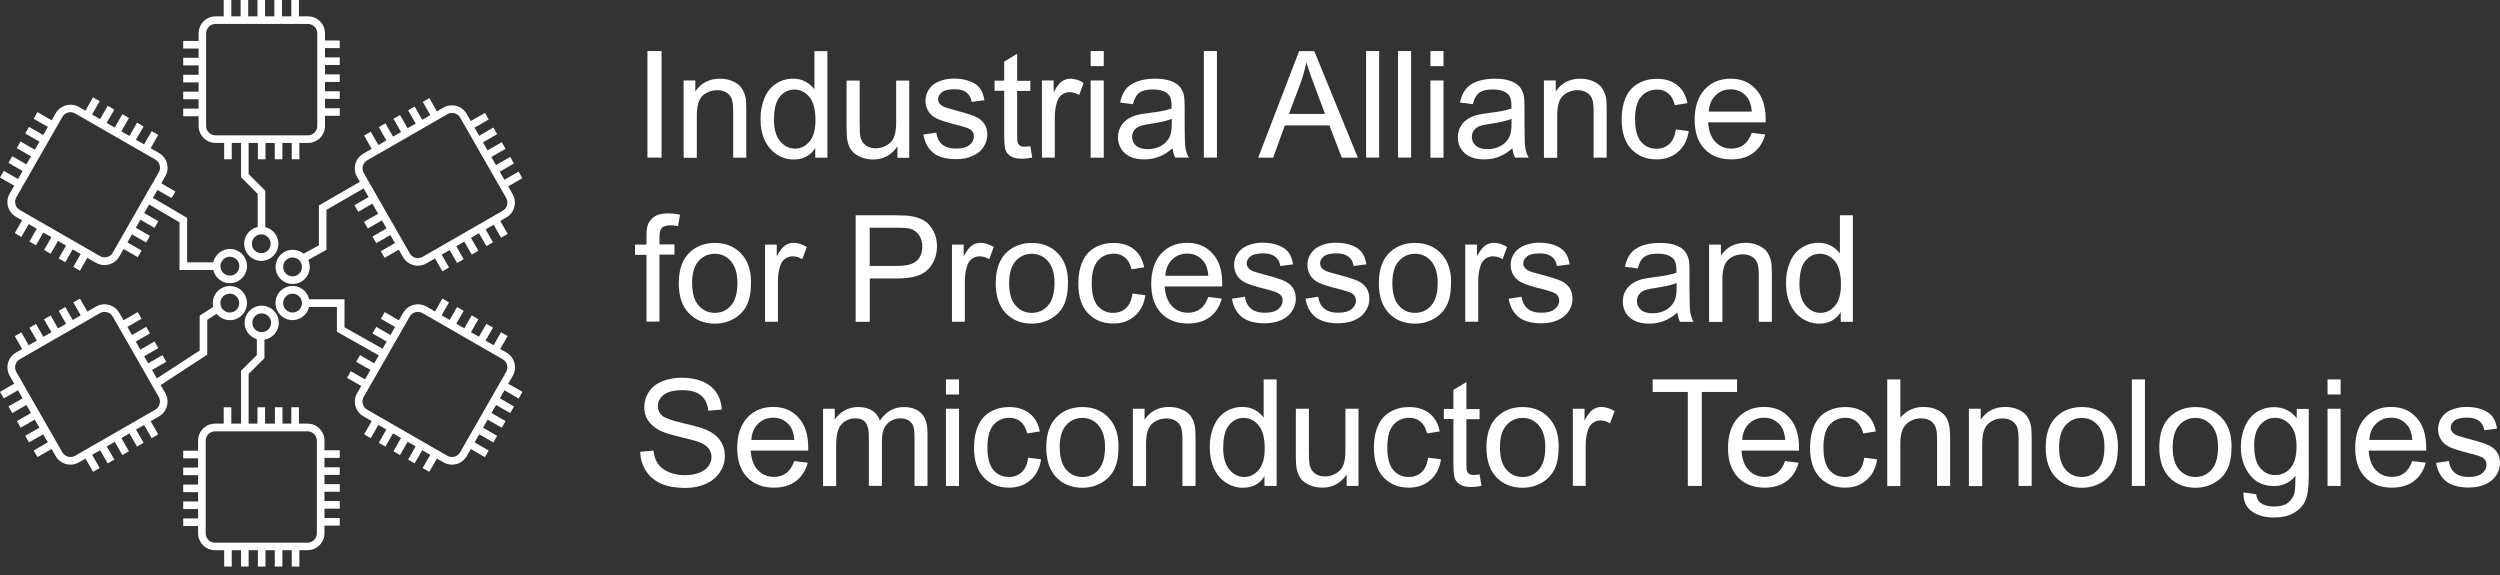 <svg width="265" height="61" viewBox="0 0 265 61" fill="none" xmlns="http://www.w3.org/2000/svg">
<rect x="0" y="0" width="265" height="61" fill="#333333" stroke="none"/>
<path d="M32.648 15.15H22.854C21.859 15.15 21.054 14.345 21.054 13.35V3.533C21.054 2.538 21.859 1.733 22.854 1.733H32.648C33.644 1.733 34.449 2.538 34.449 3.533V13.35C34.449 14.345 33.644 15.15 32.648 15.15ZM22.843 2.538C22.295 2.538 21.848 2.985 21.848 3.533V13.35C21.848 13.898 22.295 14.345 22.843 14.345H32.637C33.185 14.345 33.632 13.898 33.632 13.35V3.533C33.632 2.985 33.185 2.538 32.637 2.538H22.843Z" fill="white"/>
<path d="M24.52 0H23.715V2.136H24.52V0Z" fill="white"/>
<path d="M26.309 0H25.504V2.136H26.309V0Z" fill="white"/>
<path d="M28.098 0H27.293V2.136H28.098V0Z" fill="white"/>
<path d="M29.887 0H29.082V2.136H29.887V0Z" fill="white"/>
<path d="M31.687 0H30.882V2.136H31.687V0Z" fill="white"/>
<path d="M24.565 14.748H23.76V16.883H24.565V14.748Z" fill="white"/>
<path d="M28.12 24.587H27.315V20.551L25.549 18.784V14.748H26.354V18.449L28.12 20.215V24.587Z" fill="white"/>
<path d="M28.143 14.748H27.337V16.883H28.143V14.748Z" fill="white"/>
<path d="M29.931 14.748H29.127V16.883H29.931V14.748Z" fill="white"/>
<path d="M31.732 14.748H30.927V16.883H31.732V14.748Z" fill="white"/>
<path d="M36.014 4.293H33.878V5.098H36.014V4.293Z" fill="white"/>
<path d="M36.014 6.082H33.878V6.887H36.014V6.082Z" fill="white"/>
<path d="M36.014 7.883H33.878V8.688H36.014V7.883Z" fill="white"/>
<path d="M36.014 9.672H33.878V10.477H36.014V9.672Z" fill="white"/>
<path d="M36.014 11.472H33.878V12.277H36.014V11.472Z" fill="white"/>
<path d="M21.557 4.338H19.421V5.143H21.557V4.338Z" fill="white"/>
<path d="M21.557 6.127H19.421V6.932H21.557V6.127Z" fill="white"/>
<path d="M21.557 7.927H19.421V8.732H21.557V7.927Z" fill="white"/>
<path d="M21.557 9.716H19.421V10.521H21.557V9.716Z" fill="white"/>
<path d="M21.557 11.516H19.421V12.321H21.557V11.516Z" fill="white"/>
<path d="M27.695 27.651C26.7 27.651 25.884 26.834 25.884 25.839C25.884 24.844 26.689 24.028 27.695 24.028C28.701 24.028 29.506 24.844 29.506 25.839C29.506 26.834 28.701 27.651 27.695 27.651ZM27.695 24.844C27.147 24.844 26.7 25.291 26.7 25.839C26.7 26.387 27.147 26.834 27.695 26.834C28.243 26.834 28.69 26.387 28.69 25.839C28.69 25.291 28.243 24.844 27.695 24.844Z" fill="white"/>
<path d="M32.593 58.32H22.798C21.803 58.32 20.998 57.515 20.998 56.52V46.703C20.998 45.708 21.803 44.903 22.798 44.903H32.593C33.588 44.903 34.393 45.708 34.393 46.703V56.52C34.393 57.515 33.588 58.32 32.593 58.32ZM22.798 45.719C22.25 45.719 21.803 46.166 21.803 46.714V56.531C21.803 57.079 22.25 57.526 22.798 57.526H32.593C33.14 57.526 33.588 57.079 33.588 56.531V46.714C33.588 46.166 33.14 45.719 32.593 45.719H22.798Z" fill="white"/>
<path d="M31.732 57.917H30.927V60.053H31.732V57.917Z" fill="white"/>
<path d="M29.931 57.917H29.127V60.053H29.931V57.917Z" fill="white"/>
<path d="M28.143 57.917H27.337V60.053H28.143V57.917Z" fill="white"/>
<path d="M26.354 57.917H25.549V60.053H26.354V57.917Z" fill="white"/>
<path d="M24.565 57.917H23.76V60.053H24.565V57.917Z" fill="white"/>
<path d="M31.687 43.17H30.882V45.305H31.687V43.17Z" fill="white"/>
<path d="M28.098 43.17H27.293V45.305H28.098V43.17Z" fill="white"/>
<path d="M29.943 43.17H29.138V45.305H29.943V43.17Z" fill="white"/>
<path d="M24.52 43.17H23.715V45.305H24.52V43.17Z" fill="white"/>
<path d="M26.354 45.305H25.549V39.301L27.226 37.635V35.623H28.031V37.971L26.354 39.636V45.305Z" fill="white"/>
<path d="M21.557 54.954H19.421V55.759H21.557V54.954Z" fill="white"/>
<path d="M21.557 53.154H19.421V53.959H21.557V53.154Z" fill="white"/>
<path d="M21.557 51.365H19.421V52.17H21.557V51.365Z" fill="white"/>
<path d="M21.557 49.565H19.421V50.37H21.557V49.565Z" fill="white"/>
<path d="M21.557 47.776H19.421V48.581H21.557V47.776Z" fill="white"/>
<path d="M36.014 54.91H33.878V55.715H36.014V54.91Z" fill="white"/>
<path d="M36.014 53.11H33.878V53.915H36.014V53.11Z" fill="white"/>
<path d="M36.014 51.321H33.878V52.126H36.014V51.321Z" fill="white"/>
<path d="M36.014 49.532H33.878V50.337H36.014V49.532Z" fill="white"/>
<path d="M36.014 47.731H33.878V48.536H36.014V47.731Z" fill="white"/>
<path d="M27.74 36.025C26.745 36.025 25.929 35.209 25.929 34.214C25.929 33.219 26.734 32.402 27.74 32.402C28.746 32.402 29.551 33.219 29.551 34.214C29.551 35.209 28.746 36.025 27.74 36.025ZM27.74 33.219C27.192 33.219 26.745 33.666 26.745 34.214C26.745 34.762 27.192 35.209 27.74 35.209C28.288 35.209 28.735 34.762 28.735 34.214C28.735 33.666 28.288 33.219 27.74 33.219Z" fill="white"/>
<path d="M44.288 28.165C44.131 28.165 43.975 28.142 43.818 28.098C43.349 27.975 42.968 27.673 42.722 27.259L37.847 18.75C37.613 18.337 37.546 17.845 37.669 17.386C37.792 16.917 38.093 16.537 38.507 16.291L47.005 11.405C47.866 10.913 48.973 11.203 49.465 12.075L54.339 20.584C54.831 21.445 54.541 22.552 53.68 23.044L45.182 27.93C44.903 28.087 44.601 28.165 44.288 28.165ZM47.91 11.975C47.743 11.975 47.575 12.02 47.418 12.109L38.921 16.995C38.686 17.129 38.53 17.342 38.462 17.599C38.395 17.856 38.429 18.124 38.563 18.348L43.438 26.857C43.572 27.091 43.785 27.248 44.042 27.326C44.299 27.393 44.567 27.36 44.791 27.226L53.288 22.34C53.758 22.071 53.926 21.456 53.657 20.987L48.782 12.478C48.604 12.154 48.268 11.975 47.922 11.975H47.91Z" fill="white"/>
<path d="M51.41 11.964L49.554 13.037L49.956 13.73L51.801 12.668L51.41 11.964Z" fill="white"/>
<path d="M52.293 13.518L50.449 14.591L50.851 15.284L52.696 14.222L52.293 13.518Z" fill="white"/>
<path d="M53.188 15.072L51.332 16.134L51.734 16.838L53.59 15.776L53.188 15.072Z" fill="white"/>
<path d="M54.082 16.626L52.226 17.7L52.629 18.393L54.474 17.331L54.082 16.626Z" fill="white"/>
<path d="M54.966 18.191L53.121 19.254L53.523 19.958L55.368 18.885L54.966 18.191Z" fill="white"/>
<path d="M39.424 20.685L37.568 21.747L37.971 22.451L39.827 21.378L39.424 20.685Z" fill="white"/>
<path d="M40.441 22.451L38.585 23.514L38.988 24.218L40.844 23.156L40.441 22.451Z" fill="white"/>
<path d="M41.325 24.006L39.48 25.079L39.883 25.772L41.727 24.71L41.325 24.006Z" fill="white"/>
<path d="M42.219 25.56L40.363 26.633L40.766 27.326L42.622 26.264L42.219 25.56Z" fill="white"/>
<path d="M32.291 27.762L31.899 27.047L33.8 26.007V21.78L38.496 19.064L38.899 19.768L34.605 22.239V26.477L32.291 27.762Z" fill="white"/>
<path d="M52.741 22.932L52.047 23.335L53.11 25.191L53.814 24.788L52.741 22.932Z" fill="white"/>
<path d="M51.198 23.827L50.493 24.229L51.555 26.085L52.26 25.683L51.198 23.827Z" fill="white"/>
<path d="M49.644 24.721L48.939 25.124L50.001 26.98L50.706 26.577L49.644 24.721Z" fill="white"/>
<path d="M48.089 25.616L47.385 26.018L48.447 27.874L49.151 27.472L48.089 25.616Z" fill="white"/>
<path d="M46.535 26.499L45.831 26.901L46.893 28.758L47.597 28.355L46.535 26.499Z" fill="white"/>
<path d="M45.507 10.398L44.813 10.801L45.876 12.657L46.569 12.254L45.507 10.398Z" fill="white"/>
<path d="M43.952 11.293L43.259 11.695L44.321 13.551L45.015 13.149L43.952 11.293Z" fill="white"/>
<path d="M42.398 12.187L41.705 12.59L42.767 14.435L43.46 14.032L42.398 12.187Z" fill="white"/>
<path d="M40.855 13.071L40.151 13.473L41.213 15.329L41.917 14.927L40.855 13.071Z" fill="white"/>
<path d="M39.301 13.965L38.597 14.367L39.659 16.224L40.363 15.821L39.301 13.965Z" fill="white"/>
<path d="M31.016 30.099C30.39 30.099 29.786 29.775 29.451 29.194C28.959 28.333 29.249 27.226 30.122 26.723C30.535 26.477 31.027 26.421 31.497 26.544C31.966 26.667 32.346 26.968 32.593 27.393C33.084 28.254 32.794 29.361 31.922 29.864C31.642 30.032 31.329 30.099 31.027 30.099H31.016ZM31.005 27.293C30.837 27.293 30.669 27.337 30.513 27.427C30.032 27.695 29.875 28.31 30.144 28.791C30.423 29.272 31.027 29.439 31.508 29.16C31.989 28.892 32.145 28.277 31.877 27.796C31.698 27.472 31.351 27.293 31.005 27.293Z" fill="white"/>
<path d="M11.08 28.098C10.767 28.098 10.466 28.02 10.186 27.863L1.688 22.977C0.827 22.485 0.526 21.378 1.029 20.517L5.904 12.008C6.396 11.147 7.503 10.845 8.363 11.338L16.861 16.224C17.275 16.458 17.577 16.85 17.7 17.319C17.823 17.789 17.767 18.27 17.521 18.683L12.646 27.192C12.411 27.606 12.02 27.908 11.55 28.031C11.393 28.075 11.237 28.098 11.08 28.098ZM7.469 11.896C7.122 11.896 6.787 12.075 6.608 12.4L1.733 20.908C1.465 21.378 1.621 21.993 2.102 22.261L10.6 27.147C10.834 27.282 11.092 27.315 11.349 27.248C11.606 27.181 11.818 27.013 11.953 26.778L16.827 18.27C16.962 18.035 16.995 17.767 16.928 17.521C16.861 17.263 16.693 17.051 16.47 16.917L7.972 12.031C7.816 11.941 7.648 11.896 7.48 11.896H7.469Z" fill="white"/>
<path d="M3.969 11.885L3.567 12.59L5.423 13.652L5.825 12.959L3.969 11.885Z" fill="white"/>
<path d="M3.075 13.451L2.672 14.144L4.528 15.217L4.931 14.513L3.075 13.451Z" fill="white"/>
<path d="M2.18 15.005L1.778 15.698L3.634 16.771L4.036 16.067L2.18 15.005Z" fill="white"/>
<path d="M1.297 16.559L0.895 17.263L2.739 18.326L3.142 17.621L1.297 16.559Z" fill="white"/>
<path d="M0.403 18.113L0 18.818L1.856 19.88L2.259 19.175L0.403 18.113Z" fill="white"/>
<path d="M16.738 19.231L16.335 19.936L18.191 20.998L18.594 20.294L16.738 19.231Z" fill="white"/>
<path d="M14.938 22.384L14.535 23.089L16.38 24.151L16.783 23.447L14.938 22.384Z" fill="white"/>
<path d="M14.043 23.938L13.641 24.643L15.497 25.705L15.899 25.001L14.043 23.938Z" fill="white"/>
<path d="M13.149 25.493L12.746 26.197L14.602 27.259L15.005 26.555L13.149 25.493Z" fill="white"/>
<path d="M22.954 28.623H19.03V23.569L15.452 21.467L15.866 20.763L19.835 23.1V27.807H22.954V28.623Z" fill="white"/>
<path d="M2.628 22.854L1.565 24.71L2.259 25.112L3.332 23.256L2.628 22.854Z" fill="white"/>
<path d="M4.182 23.748L3.12 25.604L3.813 26.007L4.875 24.151L4.182 23.748Z" fill="white"/>
<path d="M5.736 24.643L4.674 26.499L5.367 26.901L6.429 25.045L5.736 24.643Z" fill="white"/>
<path d="M7.29 25.537L6.217 27.393L6.921 27.796L7.983 25.94L7.29 25.537Z" fill="white"/>
<path d="M8.833 26.432L7.771 28.288L8.475 28.69L9.537 26.834L8.833 26.432Z" fill="white"/>
<path d="M9.862 10.32L8.799 12.176L9.504 12.579L10.566 10.723L9.862 10.32Z" fill="white"/>
<path d="M11.416 11.214L10.354 13.07L11.047 13.473L12.12 11.617L11.416 11.214Z" fill="white"/>
<path d="M12.97 12.109L11.908 13.965L12.601 14.368L13.674 12.511L12.97 12.109Z" fill="white"/>
<path d="M14.524 13.004L13.462 14.86L14.155 15.262L15.217 13.406L14.524 13.004Z" fill="white"/>
<path d="M16.078 13.898L15.016 15.754L15.709 16.157L16.771 14.3L16.078 13.898Z" fill="white"/>
<path d="M24.363 30.021C24.05 30.021 23.748 29.943 23.469 29.775C23.055 29.54 22.753 29.149 22.63 28.679C22.507 28.21 22.563 27.729 22.809 27.304C23.044 26.89 23.435 26.588 23.905 26.454C24.375 26.331 24.855 26.387 25.28 26.633C25.694 26.868 25.996 27.259 26.119 27.729C26.242 28.198 26.186 28.679 25.94 29.104C25.705 29.518 25.314 29.82 24.844 29.954C24.688 29.998 24.531 30.021 24.375 30.021H24.363ZM24.363 27.215C24.274 27.215 24.184 27.226 24.106 27.248C23.849 27.315 23.637 27.483 23.503 27.718C23.368 27.952 23.335 28.221 23.402 28.478C23.469 28.735 23.637 28.948 23.871 29.082C24.106 29.216 24.375 29.249 24.632 29.182C24.889 29.115 25.101 28.948 25.235 28.713C25.37 28.478 25.403 28.21 25.336 27.952C25.269 27.695 25.101 27.483 24.866 27.349C24.71 27.259 24.542 27.215 24.375 27.215H24.363Z" fill="white"/>
<path d="M7.469 49.252C6.843 49.252 6.239 48.928 5.903 48.346L1.029 39.838C0.794 39.424 0.727 38.932 0.85 38.474C0.973 38.004 1.275 37.624 1.688 37.378L10.186 32.492C11.047 32 12.154 32.302 12.646 33.163L17.52 41.672C18.012 42.532 17.722 43.639 16.861 44.131L8.363 49.017C8.084 49.174 7.771 49.252 7.469 49.252ZM11.08 33.062C10.912 33.062 10.745 33.107 10.588 33.196L2.091 38.082C1.856 38.217 1.699 38.429 1.632 38.686C1.565 38.943 1.599 39.212 1.733 39.435L6.608 47.944C6.876 48.414 7.491 48.581 7.961 48.313L16.458 43.427C16.928 43.158 17.096 42.544 16.827 42.074L11.952 33.565C11.774 33.241 11.438 33.062 11.091 33.062" fill="white"/>
<path d="M5.423 46.681L3.567 47.754L3.969 48.447L5.825 47.385L5.423 46.681Z" fill="white"/>
<path d="M4.528 45.126L2.672 46.2L3.075 46.893L4.931 45.831L4.528 45.126Z" fill="white"/>
<path d="M3.634 43.572L1.789 44.635L2.191 45.339L4.036 44.277L3.634 43.572Z" fill="white"/>
<path d="M2.751 42.018L0.895 43.08L1.297 43.785L3.153 42.722L2.751 42.018Z" fill="white"/>
<path d="M1.856 40.464L0 41.537L0.403 42.23L2.247 41.168L1.856 40.464Z" fill="white"/>
<path d="M17.219 37.646L15.363 38.709L15.765 39.413L17.621 38.351L17.219 37.646Z" fill="white"/>
<path d="M16.38 36.193L14.535 37.266L14.938 37.959L16.783 36.897L16.38 36.193Z" fill="white"/>
<path d="M15.497 34.639L13.641 35.712L14.043 36.405L15.899 35.343L15.497 34.639Z" fill="white"/>
<path d="M14.602 33.084L12.746 34.147L13.149 34.851L15.005 33.789L14.602 33.084Z" fill="white"/>
<path d="M16.716 41.023L16.268 40.341L21.166 37.154V33.453L22.742 32.447L23.178 33.129L21.971 33.901V37.59L16.716 41.023Z" fill="white"/>
<path d="M2.259 35.231L1.565 35.634L2.628 37.479L3.321 37.076L2.259 35.231Z" fill="white"/>
<path d="M3.813 34.337L3.12 34.739L4.182 36.584L4.875 36.182L3.813 34.337Z" fill="white"/>
<path d="M5.367 33.442L4.662 33.845L5.736 35.701L6.429 35.298L5.367 33.442Z" fill="white"/>
<path d="M6.921 32.548L6.217 32.95L7.279 34.806L7.983 34.404L6.921 32.548Z" fill="white"/>
<path d="M8.475 31.653L7.771 32.056L8.833 33.912L9.537 33.509L8.475 31.653Z" fill="white"/>
<path d="M9.504 47.754L8.799 48.156L9.862 50.013L10.566 49.61L9.504 47.754Z" fill="white"/>
<path d="M11.058 46.871L10.354 47.273L11.416 49.118L12.12 48.715L11.058 46.871Z" fill="white"/>
<path d="M12.601 45.976L11.908 46.379L12.97 48.235L13.663 47.832L12.601 45.976Z" fill="white"/>
<path d="M14.155 45.082L13.462 45.484L14.524 47.34L15.217 46.938L14.155 45.082Z" fill="white"/>
<path d="M15.709 44.187L15.016 44.59L16.078 46.446L16.771 46.043L15.709 44.187Z" fill="white"/>
<path d="M24.363 33.934C23.737 33.934 23.134 33.61 22.798 33.029C22.306 32.168 22.597 31.061 23.469 30.558C23.883 30.323 24.375 30.256 24.844 30.379C25.314 30.502 25.694 30.803 25.94 31.228C26.432 32.089 26.141 33.196 25.269 33.699C24.989 33.867 24.676 33.934 24.375 33.934H24.363ZM23.86 31.262C23.379 31.53 23.223 32.145 23.491 32.626C23.771 33.107 24.375 33.275 24.855 32.995C25.336 32.727 25.493 32.112 25.224 31.631C24.956 31.15 24.341 30.982 23.86 31.262Z" fill="white"/>
<path d="M47.91 49.252C47.609 49.252 47.296 49.174 47.016 49.017L38.519 44.131C37.658 43.639 37.356 42.532 37.859 41.672L42.734 33.163C43.226 32.302 44.333 32 45.194 32.492L53.691 37.378C54.105 37.613 54.407 38.004 54.53 38.474C54.653 38.943 54.597 39.424 54.351 39.838L49.476 48.346C49.14 48.928 48.537 49.252 47.91 49.252ZM44.288 33.062C43.941 33.062 43.606 33.241 43.427 33.565L38.552 42.074C38.284 42.544 38.44 43.158 38.921 43.427L47.419 48.313C47.888 48.581 48.503 48.425 48.771 47.944L53.646 39.435C53.781 39.2 53.814 38.932 53.747 38.686C53.68 38.429 53.512 38.217 53.289 38.082L44.791 33.196C44.635 33.107 44.467 33.062 44.299 33.062" fill="white"/>
<path d="M49.956 46.692L49.554 47.396L51.399 48.458L51.801 47.754L49.956 46.692Z" fill="white"/>
<path d="M50.851 45.138L50.449 45.831L52.293 46.904L52.696 46.2L50.851 45.138Z" fill="white"/>
<path d="M51.734 43.572L51.332 44.277L53.188 45.339L53.59 44.635L51.734 43.572Z" fill="white"/>
<path d="M52.629 42.018L52.226 42.722L54.082 43.785L54.485 43.091L52.629 42.018Z" fill="white"/>
<path d="M53.523 40.475L53.121 41.168L54.977 42.242L55.379 41.537L53.523 40.475Z" fill="white"/>
<path d="M38.161 37.646L37.758 38.351L39.603 39.413L40.006 38.709L38.161 37.646Z" fill="white"/>
<path d="M37.188 39.346L36.785 40.05L38.63 41.112L39.033 40.408L37.188 39.346Z" fill="white"/>
<path d="M39.883 34.65L39.48 35.343L41.336 36.405L41.727 35.712L39.883 34.65Z" fill="white"/>
<path d="M40.777 33.084L40.374 33.789L42.219 34.851L42.622 34.147L40.777 33.084Z" fill="white"/>
<path d="M40.408 37.814L35.712 35.164V32.537H32.414V31.72H36.517V34.694L40.799 37.11L40.408 37.814Z" fill="white"/>
<path d="M53.11 35.22L52.047 37.076L52.741 37.479L53.814 35.623L53.11 35.22Z" fill="white"/>
<path d="M51.555 34.326L50.493 36.182L51.186 36.584L52.26 34.728L51.555 34.326Z" fill="white"/>
<path d="M50.001 33.431L48.939 35.287L49.644 35.69L50.706 33.845L50.001 33.431Z" fill="white"/>
<path d="M48.447 32.548L47.385 34.404L48.089 34.806L49.151 32.95L48.447 32.548Z" fill="white"/>
<path d="M46.893 31.653L45.831 33.509L46.535 33.912L47.597 32.056L46.893 31.653Z" fill="white"/>
<path d="M45.876 47.754L44.802 49.61L45.507 50.013L46.569 48.156L45.876 47.754Z" fill="white"/>
<path d="M44.321 46.859L43.259 48.715L43.952 49.118L45.015 47.262L44.321 46.859Z" fill="white"/>
<path d="M42.767 45.976L41.705 47.832L42.398 48.235L43.472 46.379L42.767 45.976Z" fill="white"/>
<path d="M41.213 45.082L40.151 46.938L40.855 47.34L41.917 45.484L41.213 45.082Z" fill="white"/>
<path d="M39.659 44.187L38.597 46.043L39.301 46.446L40.363 44.59L39.659 44.187Z" fill="white"/>
<path d="M31.005 33.934C30.692 33.934 30.39 33.856 30.11 33.688C29.25 33.196 28.948 32.089 29.439 31.217C29.931 30.356 31.038 30.054 31.899 30.546C32.76 31.038 33.062 32.145 32.57 33.017C32.335 33.431 31.944 33.733 31.474 33.867C31.318 33.912 31.161 33.934 31.005 33.934ZM31.016 31.128C30.669 31.128 30.334 31.307 30.144 31.631C29.876 32.112 30.032 32.715 30.513 32.995C30.994 33.263 31.598 33.107 31.877 32.626C32.145 32.145 31.989 31.541 31.508 31.262C31.352 31.172 31.184 31.128 31.016 31.128Z" fill="white"/>
<path d="M70.127 5.412H68.629V16.704H70.127V5.412Z" fill="white"/>
<path d="M72.464 16.715V8.531H73.705V9.694C74.309 8.799 75.17 8.341 76.31 8.341C76.802 8.341 77.26 8.43 77.663 8.609C78.077 8.788 78.39 9.023 78.591 9.303C78.792 9.593 78.938 9.929 79.027 10.331C79.083 10.588 79.105 11.036 79.105 11.684V16.715H77.719V11.74C77.719 11.17 77.663 10.756 77.562 10.477C77.451 10.197 77.26 9.973 76.992 9.806C76.713 9.638 76.4 9.56 76.031 9.56C75.438 9.56 74.935 9.75 74.499 10.119C74.074 10.499 73.862 11.203 73.862 12.254V16.727H72.475L72.464 16.715Z" fill="white"/>
<path d="M86.418 16.715V15.687C85.903 16.503 85.143 16.906 84.137 16.906C83.488 16.906 82.885 16.727 82.337 16.369C81.789 16.011 81.364 15.508 81.062 14.86C80.76 14.211 80.615 13.473 80.615 12.634C80.615 11.796 80.749 11.08 81.028 10.409C81.297 9.739 81.71 9.235 82.247 8.878C82.795 8.52 83.399 8.341 84.07 8.341C84.562 8.341 84.998 8.442 85.389 8.654C85.769 8.866 86.082 9.135 86.328 9.47V5.423H87.704V16.715H86.418ZM82.035 12.623C82.035 13.674 82.258 14.457 82.694 14.971C83.13 15.486 83.656 15.754 84.26 15.754C84.864 15.754 85.378 15.508 85.803 15.005C86.228 14.513 86.44 13.752 86.44 12.735C86.44 11.617 86.228 10.79 85.791 10.275C85.356 9.75 84.83 9.493 84.204 9.493C83.578 9.493 83.075 9.75 82.661 10.253C82.247 10.756 82.046 11.55 82.046 12.634" fill="white"/>
<path d="M95.128 16.715V15.519C94.49 16.447 93.629 16.906 92.534 16.906C92.053 16.906 91.606 16.816 91.181 16.626C90.767 16.436 90.454 16.212 90.253 15.933C90.052 15.653 89.906 15.307 89.828 14.904C89.772 14.636 89.738 14.2 89.738 13.607V8.542H91.125V13.082C91.125 13.809 91.147 14.289 91.214 14.546C91.304 14.915 91.483 15.195 91.773 15.407C92.053 15.62 92.4 15.72 92.824 15.72C93.249 15.72 93.629 15.609 93.998 15.396C94.367 15.184 94.624 14.893 94.77 14.524C94.926 14.155 94.993 13.618 94.993 12.925V8.542H96.38V16.727H95.139L95.128 16.715Z" fill="white"/>
<path d="M97.867 14.267L99.242 14.055C99.32 14.602 99.533 15.027 99.879 15.318C100.226 15.609 100.718 15.754 101.355 15.754C101.993 15.754 102.462 15.62 102.775 15.363C103.088 15.105 103.234 14.804 103.234 14.446C103.234 14.133 103.1 13.887 102.831 13.708C102.641 13.585 102.172 13.428 101.411 13.238C100.394 12.981 99.689 12.758 99.298 12.567C98.907 12.377 98.605 12.12 98.404 11.785C98.202 11.449 98.102 11.091 98.102 10.689C98.102 10.32 98.18 9.985 98.348 9.672C98.515 9.358 98.739 9.101 99.03 8.9C99.242 8.744 99.544 8.609 99.913 8.498C100.282 8.386 100.685 8.33 101.109 8.33C101.747 8.33 102.317 8.419 102.798 8.609C103.279 8.788 103.636 9.045 103.871 9.358C104.106 9.672 104.262 10.096 104.352 10.622L102.999 10.801C102.932 10.376 102.764 10.052 102.462 9.817C102.172 9.582 101.747 9.459 101.21 9.459C100.573 9.459 100.114 9.56 99.846 9.772C99.578 9.985 99.444 10.231 99.444 10.51C99.444 10.689 99.499 10.857 99.611 10.991C99.723 11.136 99.902 11.259 100.137 11.36C100.271 11.416 100.685 11.528 101.355 11.718C102.339 11.975 103.021 12.198 103.402 12.366C103.793 12.534 104.095 12.78 104.318 13.093C104.542 13.406 104.654 13.809 104.654 14.278C104.654 14.748 104.52 15.173 104.251 15.586C103.983 16 103.592 16.313 103.088 16.537C102.585 16.76 102.004 16.872 101.367 16.872C100.304 16.872 99.499 16.648 98.94 16.212C98.381 15.765 98.023 15.117 97.878 14.245" fill="white"/>
<path d="M109.216 15.474L109.417 16.704C109.026 16.783 108.679 16.827 108.366 16.827C107.863 16.827 107.471 16.749 107.192 16.593C106.912 16.436 106.722 16.224 106.61 15.966C106.499 15.709 106.443 15.161 106.443 14.334V9.627H105.425V8.553H106.443V6.53L107.818 5.702V8.565H109.216V9.638H107.818V14.423C107.818 14.815 107.84 15.072 107.896 15.184C107.941 15.296 108.019 15.385 108.131 15.452C108.243 15.519 108.399 15.553 108.601 15.553C108.757 15.553 108.958 15.53 109.204 15.497" fill="white"/>
<path d="M110.445 16.715V8.531H111.687V9.772C112 9.191 112.301 8.811 112.57 8.621C112.838 8.442 113.14 8.341 113.453 8.341C113.923 8.341 114.392 8.486 114.873 8.788L114.392 10.074C114.057 9.873 113.71 9.772 113.375 9.772C113.073 9.772 112.805 9.862 112.559 10.04C112.313 10.219 112.145 10.477 112.044 10.801C111.888 11.293 111.81 11.829 111.81 12.422V16.704H110.423L110.445 16.715Z" fill="white"/>
<path d="M115.611 5.412H116.998V7.01H115.611V5.412ZM115.611 8.531H116.998V16.715H115.611V8.531Z" fill="white"/>
<path d="M124.321 15.698C123.807 16.134 123.315 16.447 122.834 16.626C122.364 16.805 121.85 16.894 121.302 16.894C120.408 16.894 119.714 16.671 119.234 16.235C118.753 15.799 118.507 15.24 118.507 14.546C118.507 14.144 118.596 13.775 118.775 13.451C118.954 13.115 119.2 12.858 119.491 12.657C119.782 12.456 120.117 12.31 120.486 12.198C120.754 12.131 121.168 12.053 121.716 11.986C122.834 11.852 123.661 11.695 124.187 11.505C124.187 11.315 124.187 11.192 124.187 11.147C124.187 10.588 124.053 10.186 123.796 9.951C123.438 9.638 122.912 9.481 122.219 9.481C121.571 9.481 121.09 9.593 120.777 9.828C120.464 10.052 120.24 10.465 120.083 11.047L118.731 10.868C118.854 10.287 119.055 9.817 119.334 9.459C119.614 9.101 120.028 8.822 120.553 8.632C121.09 8.442 121.705 8.341 122.409 8.341C123.114 8.341 123.673 8.419 124.109 8.587C124.545 8.755 124.869 8.956 125.07 9.213C125.271 9.459 125.417 9.772 125.506 10.152C125.551 10.387 125.573 10.812 125.573 11.427V13.272C125.573 14.558 125.607 15.374 125.663 15.72C125.719 16.067 125.842 16.391 126.009 16.704H124.567C124.422 16.414 124.332 16.078 124.288 15.698M124.209 12.601C123.706 12.802 122.957 12.981 121.951 13.127C121.38 13.205 120.978 13.305 120.743 13.406C120.508 13.507 120.329 13.663 120.195 13.853C120.061 14.055 120.005 14.267 120.005 14.513C120.005 14.882 120.139 15.195 120.419 15.441C120.698 15.687 121.112 15.81 121.649 15.81C122.185 15.81 122.655 15.698 123.069 15.463C123.482 15.229 123.784 14.915 123.986 14.502C124.131 14.189 124.209 13.73 124.209 13.115V12.612V12.601Z" fill="white"/>
<path d="M128.995 5.412H127.608V16.704H128.995V5.412Z" fill="white"/>
<path d="M133.366 16.715L137.705 5.423H139.315L143.932 16.715H142.233L140.914 13.294H136.195L134.954 16.715H133.366ZM136.631 12.075H140.455L139.281 8.945C138.923 7.994 138.655 7.212 138.476 6.608C138.331 7.335 138.13 8.05 137.872 8.766L136.631 12.075Z" fill="white"/>
<path d="M146.191 5.412H144.805V16.704H146.191V5.412Z" fill="white"/>
<path d="M149.579 5.412H148.193V16.704H149.579V5.412Z" fill="white"/>
<path d="M151.625 5.412H153.011V7.01H151.625V5.412ZM151.625 8.531H153.011V16.715H151.625V8.531Z" fill="white"/>
<path d="M160.346 15.698C159.832 16.134 159.34 16.447 158.859 16.626C158.39 16.805 157.875 16.894 157.327 16.894C156.433 16.894 155.74 16.671 155.259 16.235C154.778 15.799 154.532 15.24 154.532 14.546C154.532 14.144 154.622 13.775 154.8 13.451C154.979 13.115 155.225 12.858 155.516 12.657C155.807 12.456 156.142 12.31 156.511 12.198C156.779 12.131 157.193 12.053 157.741 11.986C158.859 11.852 159.687 11.695 160.212 11.505C160.212 11.315 160.212 11.192 160.212 11.147C160.212 10.588 160.078 10.186 159.821 9.951C159.463 9.638 158.937 9.481 158.244 9.481C157.596 9.481 157.115 9.593 156.802 9.828C156.489 10.052 156.265 10.465 156.109 11.047L154.756 10.868C154.879 10.287 155.08 9.817 155.359 9.459C155.639 9.101 156.053 8.822 156.578 8.632C157.115 8.442 157.73 8.341 158.434 8.341C159.139 8.341 159.698 8.419 160.134 8.587C160.57 8.755 160.894 8.956 161.095 9.213C161.297 9.459 161.442 9.772 161.531 10.152C161.576 10.387 161.598 10.812 161.598 11.427V13.272C161.598 14.558 161.632 15.374 161.688 15.72C161.744 16.067 161.867 16.391 162.035 16.704H160.592C160.447 16.414 160.357 16.078 160.313 15.698M160.223 12.601C159.72 12.802 158.971 12.981 157.965 13.127C157.394 13.205 156.992 13.305 156.757 13.406C156.522 13.507 156.343 13.663 156.209 13.853C156.075 14.043 156.019 14.267 156.019 14.513C156.019 14.882 156.153 15.195 156.433 15.441C156.712 15.687 157.126 15.81 157.663 15.81C158.199 15.81 158.669 15.698 159.083 15.463C159.496 15.229 159.798 14.915 160 14.502C160.145 14.189 160.223 13.73 160.223 13.115V12.612V12.601Z" fill="white"/>
<path d="M163.656 16.715V8.531H164.908V9.694C165.512 8.799 166.373 8.341 167.513 8.341C168.005 8.341 168.464 8.43 168.866 8.609C169.28 8.788 169.593 9.023 169.794 9.303C169.995 9.593 170.141 9.929 170.23 10.331C170.286 10.588 170.308 11.036 170.308 11.684V16.715H168.922V11.74C168.922 11.17 168.866 10.756 168.765 10.477C168.654 10.197 168.464 9.973 168.195 9.806C167.916 9.638 167.603 9.56 167.234 9.56C166.641 9.56 166.138 9.75 165.702 10.119C165.277 10.499 165.065 11.203 165.065 12.254V16.727H163.678L163.656 16.715Z" fill="white"/>
<path d="M177.643 13.719L179.007 13.898C178.862 14.837 178.482 15.575 177.867 16.101C177.252 16.637 176.503 16.894 175.608 16.894C174.49 16.894 173.596 16.526 172.914 15.799C172.232 15.072 171.896 14.021 171.896 12.646C171.896 11.762 172.041 10.991 172.332 10.331C172.623 9.672 173.07 9.168 173.663 8.844C174.255 8.509 174.915 8.352 175.608 8.352C176.491 8.352 177.218 8.576 177.788 9.023C178.348 9.47 178.716 10.108 178.873 10.935L177.531 11.147C177.397 10.6 177.174 10.186 176.849 9.906C176.525 9.627 176.134 9.493 175.664 9.493C174.971 9.493 174.401 9.739 173.965 10.242C173.529 10.745 173.316 11.539 173.316 12.623C173.316 13.708 173.529 14.524 173.942 15.016C174.367 15.519 174.915 15.765 175.586 15.765C176.134 15.765 176.581 15.597 176.95 15.262C177.319 14.927 177.543 14.412 177.643 13.719Z" fill="white"/>
<path d="M185.682 14.077L187.113 14.256C186.89 15.094 186.465 15.743 185.861 16.201C185.257 16.66 184.475 16.894 183.524 16.894C182.328 16.894 181.378 16.526 180.684 15.787C179.98 15.05 179.633 14.021 179.633 12.69C179.633 11.36 179.991 10.242 180.695 9.481C181.4 8.721 182.317 8.341 183.446 8.341C184.575 8.341 185.436 8.71 186.118 9.459C186.811 10.208 187.158 11.248 187.158 12.601C187.158 12.679 187.158 12.802 187.158 12.97H181.064C181.12 13.864 181.366 14.558 181.825 15.038C182.283 15.519 182.853 15.754 183.535 15.754C184.039 15.754 184.475 15.62 184.832 15.351C185.19 15.083 185.481 14.658 185.682 14.077ZM181.132 11.829H185.693C185.637 11.136 185.459 10.622 185.168 10.275C184.732 9.739 184.15 9.47 183.457 9.47C182.82 9.47 182.283 9.683 181.847 10.108C181.411 10.533 181.176 11.103 181.132 11.818V11.829Z" fill="white"/>
<path d="M68.528 34.113V27.013H67.309V25.929H68.528V25.056C68.528 24.509 68.573 24.095 68.674 23.827C68.808 23.469 69.043 23.178 69.378 22.954C69.713 22.731 70.183 22.619 70.787 22.619C71.178 22.619 71.603 22.664 72.084 22.753L71.871 23.961C71.581 23.905 71.312 23.883 71.055 23.883C70.63 23.883 70.34 23.972 70.161 24.151C69.982 24.33 69.903 24.665 69.903 25.157V25.906H71.491V26.991H69.903V34.091H68.528V34.113Z" fill="white"/>
<path d="M71.95 30.021C71.95 28.5 72.374 27.382 73.213 26.655C73.917 26.052 74.778 25.75 75.784 25.75C76.903 25.75 77.831 26.119 78.535 26.857C79.251 27.595 79.608 28.612 79.608 29.909C79.608 30.96 79.452 31.788 79.139 32.391C78.826 32.995 78.367 33.465 77.764 33.8C77.16 34.136 76.5 34.303 75.784 34.303C74.644 34.303 73.716 33.934 73.012 33.196C72.307 32.458 71.95 31.407 71.95 30.021ZM73.37 30.021C73.37 31.072 73.593 31.855 74.052 32.38C74.51 32.906 75.08 33.163 75.773 33.163C76.467 33.163 77.037 32.906 77.484 32.38C77.942 31.855 78.166 31.061 78.166 29.987C78.166 28.981 77.931 28.21 77.473 27.684C77.014 27.159 76.444 26.901 75.762 26.901C75.08 26.901 74.499 27.159 74.04 27.684C73.582 28.198 73.358 28.981 73.358 30.032" fill="white"/>
<path d="M81.096 34.113V25.929H82.337V27.17C82.65 26.588 82.951 26.208 83.22 26.018C83.488 25.839 83.79 25.739 84.103 25.739C84.573 25.739 85.042 25.884 85.523 26.186L85.042 27.472C84.707 27.27 84.36 27.17 84.025 27.17C83.723 27.17 83.455 27.259 83.209 27.438C82.963 27.617 82.795 27.874 82.694 28.198C82.538 28.69 82.46 29.227 82.46 29.82V34.102H81.073L81.096 34.113Z" fill="white"/>
<path d="M90.7 34.113V22.82H94.96C95.709 22.82 96.279 22.854 96.671 22.932C97.23 23.022 97.688 23.201 98.068 23.458C98.437 23.715 98.739 24.084 98.974 24.542C99.198 25.012 99.32 25.526 99.32 26.085C99.32 27.047 99.019 27.863 98.404 28.523C97.789 29.194 96.693 29.518 95.094 29.518H92.198V34.113H90.7ZM92.187 28.187H95.105C96.067 28.187 96.76 28.008 97.162 27.651C97.565 27.293 97.766 26.79 97.766 26.13C97.766 25.66 97.643 25.258 97.409 24.911C97.174 24.576 96.861 24.352 96.469 24.24C96.223 24.173 95.754 24.14 95.072 24.14H92.187V28.176V28.187Z" fill="white"/>
<path d="M100.908 34.113V25.929H102.149V27.17C102.462 26.588 102.764 26.208 103.033 26.018C103.301 25.839 103.603 25.739 103.916 25.739C104.386 25.739 104.855 25.884 105.336 26.186L104.855 27.472C104.52 27.27 104.173 27.17 103.838 27.17C103.536 27.17 103.267 27.259 103.021 27.438C102.775 27.617 102.608 27.874 102.507 28.198C102.351 28.69 102.272 29.227 102.272 29.82V34.102H100.886L100.908 34.113Z" fill="white"/>
<path d="M105.548 30.021C105.548 28.5 105.973 27.382 106.812 26.655C107.516 26.052 108.366 25.75 109.383 25.75C110.502 25.75 111.43 26.119 112.134 26.857C112.85 27.595 113.207 28.612 113.207 29.909C113.207 30.96 113.051 31.788 112.738 32.391C112.425 32.995 111.966 33.465 111.362 33.8C110.759 34.136 110.099 34.303 109.383 34.303C108.243 34.303 107.315 33.934 106.611 33.196C105.906 32.458 105.548 31.407 105.548 30.021ZM106.968 30.021C106.968 31.072 107.192 31.855 107.65 32.38C108.109 32.906 108.679 33.163 109.372 33.163C110.065 33.163 110.636 32.906 111.094 32.38C111.553 31.855 111.776 31.061 111.776 29.987C111.776 28.981 111.541 28.21 111.083 27.684C110.624 27.159 110.054 26.901 109.372 26.901C108.69 26.901 108.109 27.159 107.65 27.684C107.192 28.198 106.968 28.981 106.968 30.032" fill="white"/>
<path d="M120.05 31.117L121.414 31.296C121.269 32.235 120.889 32.973 120.274 33.498C119.659 34.035 118.91 34.292 118.015 34.292C116.897 34.292 116.002 33.923 115.32 33.196C114.638 32.469 114.303 31.419 114.303 30.043C114.303 29.16 114.448 28.389 114.739 27.729C115.03 27.069 115.477 26.566 116.07 26.242C116.662 25.906 117.322 25.75 118.015 25.75C118.898 25.75 119.625 25.973 120.195 26.421C120.754 26.868 121.123 27.505 121.28 28.333L119.938 28.545C119.815 27.997 119.58 27.583 119.256 27.304C118.932 27.024 118.541 26.89 118.071 26.89C117.378 26.89 116.808 27.136 116.371 27.639C115.935 28.142 115.723 28.936 115.723 30.021C115.723 31.105 115.935 31.922 116.349 32.414C116.774 32.917 117.322 33.163 117.993 33.163C118.541 33.163 118.988 32.995 119.357 32.66C119.726 32.324 119.949 31.81 120.05 31.117Z" fill="white"/>
<path d="M128.078 31.474L129.509 31.653C129.286 32.492 128.861 33.14 128.257 33.599C127.653 34.057 126.87 34.292 125.92 34.292C124.724 34.292 123.773 33.923 123.08 33.185C122.376 32.447 122.029 31.419 122.029 30.088C122.029 28.757 122.387 27.639 123.091 26.879C123.796 26.119 124.712 25.739 125.842 25.739C126.971 25.739 127.832 26.108 128.514 26.857C129.207 27.606 129.554 28.646 129.554 29.998C129.554 30.077 129.554 30.2 129.554 30.367H123.46C123.516 31.262 123.762 31.955 124.221 32.436C124.679 32.917 125.249 33.152 125.931 33.152C126.434 33.152 126.87 33.017 127.228 32.749C127.586 32.481 127.877 32.056 128.078 31.474ZM123.527 29.238H128.089C128.033 28.545 127.854 28.031 127.564 27.684C127.128 27.147 126.546 26.879 125.853 26.879C125.216 26.879 124.679 27.091 124.243 27.516C123.807 27.941 123.572 28.512 123.527 29.227V29.238Z" fill="white"/>
<path d="M130.582 31.664L131.958 31.452C132.036 32 132.248 32.425 132.606 32.715C132.953 33.006 133.445 33.151 134.082 33.151C134.719 33.151 135.189 33.017 135.502 32.76C135.815 32.503 135.96 32.201 135.96 31.843C135.96 31.53 135.826 31.284 135.547 31.105C135.357 30.982 134.887 30.826 134.127 30.636C133.109 30.379 132.405 30.155 132.014 29.965C131.622 29.775 131.32 29.518 131.119 29.182C130.918 28.847 130.817 28.489 130.817 28.087C130.817 27.718 130.895 27.382 131.063 27.069C131.231 26.756 131.455 26.499 131.745 26.298C131.958 26.141 132.26 26.007 132.629 25.895C132.997 25.783 133.4 25.727 133.825 25.727C134.462 25.727 135.032 25.817 135.513 26.007C135.994 26.197 136.352 26.443 136.587 26.756C136.821 27.069 136.978 27.494 137.067 28.02L135.714 28.198C135.659 27.773 135.48 27.449 135.178 27.214C134.887 26.98 134.462 26.857 133.926 26.857C133.288 26.857 132.83 26.957 132.561 27.17C132.293 27.382 132.148 27.628 132.148 27.908C132.148 28.087 132.204 28.254 132.315 28.388C132.427 28.534 132.606 28.657 132.841 28.757C132.975 28.813 133.389 28.925 134.06 29.115C135.044 29.372 135.726 29.596 136.106 29.764C136.497 29.931 136.799 30.177 137.023 30.49C137.246 30.803 137.358 31.206 137.358 31.676C137.358 32.145 137.224 32.57 136.956 32.984C136.687 33.398 136.296 33.711 135.793 33.934C135.29 34.158 134.708 34.27 134.071 34.27C133.009 34.27 132.204 34.046 131.645 33.61C131.086 33.163 130.728 32.514 130.582 31.642" fill="white"/>
<path d="M138.353 31.664L139.729 31.452C139.807 32 140.019 32.425 140.377 32.715C140.724 33.006 141.216 33.151 141.853 33.151C142.49 33.151 142.96 33.017 143.273 32.76C143.586 32.503 143.731 32.201 143.731 31.843C143.731 31.53 143.597 31.284 143.318 31.105C143.128 30.982 142.658 30.826 141.898 30.636C140.88 30.379 140.176 30.155 139.784 29.965C139.393 29.775 139.091 29.518 138.89 29.182C138.689 28.847 138.588 28.489 138.588 28.087C138.588 27.718 138.666 27.382 138.834 27.069C139.002 26.756 139.225 26.499 139.516 26.298C139.729 26.141 140.03 26.007 140.399 25.895C140.768 25.783 141.171 25.727 141.596 25.727C142.233 25.727 142.803 25.817 143.284 26.007C143.765 26.186 144.123 26.443 144.357 26.756C144.592 27.069 144.749 27.494 144.838 28.02L143.485 28.198C143.429 27.773 143.251 27.449 142.949 27.214C142.658 26.98 142.233 26.857 141.696 26.857C141.059 26.857 140.601 26.957 140.332 27.17C140.064 27.382 139.93 27.628 139.93 27.908C139.93 28.087 139.986 28.254 140.097 28.388C140.209 28.534 140.388 28.657 140.623 28.757C140.757 28.813 141.171 28.925 141.853 29.115C142.837 29.372 143.519 29.596 143.899 29.764C144.29 29.931 144.592 30.177 144.816 30.49C145.039 30.803 145.151 31.206 145.151 31.676C145.151 32.145 145.017 32.57 144.749 32.984C144.48 33.398 144.089 33.711 143.586 33.934C143.083 34.158 142.501 34.27 141.864 34.27C140.802 34.27 139.997 34.046 139.438 33.61C138.879 33.163 138.521 32.514 138.376 31.642" fill="white"/>
<path d="M146.157 30.021C146.157 28.5 146.582 27.382 147.421 26.655C148.125 26.052 148.975 25.75 149.993 25.75C151.111 25.75 152.039 26.119 152.743 26.857C153.459 27.595 153.816 28.612 153.816 29.909C153.816 30.96 153.66 31.788 153.347 32.391C153.034 32.995 152.575 33.465 151.972 33.8C151.368 34.136 150.708 34.303 149.993 34.303C148.852 34.303 147.924 33.934 147.22 33.196C146.515 32.458 146.157 31.407 146.157 30.021ZM147.589 30.021C147.589 31.072 147.812 31.855 148.271 32.38C148.729 32.906 149.299 33.163 149.993 33.163C150.686 33.163 151.256 32.906 151.714 32.38C152.173 31.855 152.396 31.061 152.396 29.987C152.396 28.981 152.162 28.21 151.703 27.684C151.245 27.159 150.675 26.901 149.993 26.901C149.31 26.901 148.729 27.159 148.271 27.684C147.812 28.198 147.589 28.981 147.589 30.032" fill="white"/>
<path d="M155.315 34.113V25.929H156.556V27.17C156.869 26.588 157.171 26.208 157.439 26.018C157.708 25.839 158.009 25.739 158.334 25.739C158.803 25.739 159.273 25.884 159.754 26.186L159.273 27.472C158.937 27.27 158.591 27.17 158.255 27.17C157.953 27.17 157.685 27.259 157.439 27.438C157.193 27.617 157.025 27.874 156.925 28.198C156.768 28.69 156.69 29.227 156.69 29.82V34.102H155.304L155.315 34.113Z" fill="white"/>
<path d="M159.91 31.664L161.285 31.452C161.364 32 161.576 32.425 161.923 32.715C162.269 33.006 162.761 33.151 163.399 33.151C164.036 33.151 164.506 33.017 164.819 32.76C165.132 32.503 165.277 32.201 165.277 31.843C165.277 31.53 165.143 31.284 164.863 31.105C164.673 30.982 164.204 30.826 163.443 30.636C162.426 30.379 161.721 30.155 161.33 29.965C160.939 29.775 160.637 29.518 160.436 29.182C160.234 28.847 160.134 28.489 160.134 28.087C160.134 27.718 160.212 27.382 160.38 27.069C160.547 26.756 160.771 26.499 161.062 26.298C161.274 26.141 161.576 26.007 161.945 25.895C162.314 25.783 162.717 25.727 163.141 25.727C163.779 25.727 164.349 25.817 164.83 26.007C165.311 26.186 165.668 26.443 165.903 26.756C166.138 27.069 166.294 27.494 166.384 28.02L165.031 28.198C164.975 27.773 164.796 27.449 164.494 27.214C164.204 26.98 163.779 26.857 163.242 26.857C162.605 26.857 162.146 26.957 161.878 27.17C161.61 27.382 161.464 27.628 161.464 27.908C161.464 28.087 161.52 28.254 161.632 28.388C161.744 28.534 161.923 28.657 162.158 28.757C162.292 28.813 162.705 28.925 163.387 29.115C164.371 29.372 165.053 29.596 165.434 29.764C165.825 29.931 166.127 30.177 166.35 30.49C166.574 30.803 166.686 31.206 166.686 31.676C166.686 32.145 166.552 32.57 166.283 32.984C166.015 33.398 165.624 33.711 165.12 33.934C164.617 34.158 164.036 34.27 163.399 34.27C162.336 34.27 161.531 34.046 160.972 33.61C160.413 33.163 160.067 32.514 159.91 31.642" fill="white"/>
<path d="M177.833 33.107C177.319 33.543 176.827 33.856 176.346 34.035C175.877 34.214 175.362 34.303 174.814 34.303C173.92 34.303 173.227 34.08 172.746 33.644C172.265 33.208 172.019 32.648 172.019 31.955C172.019 31.553 172.109 31.184 172.287 30.86C172.466 30.524 172.712 30.267 173.003 30.066C173.294 29.864 173.629 29.719 173.998 29.607C174.267 29.54 174.68 29.462 175.228 29.395C176.346 29.261 177.174 29.104 177.699 28.914C177.699 28.724 177.699 28.601 177.699 28.556C177.699 27.997 177.565 27.595 177.308 27.36C176.95 27.047 176.424 26.89 175.731 26.89C175.083 26.89 174.602 27.002 174.289 27.237C173.976 27.46 173.752 27.874 173.596 28.456L172.243 28.277C172.366 27.695 172.567 27.226 172.847 26.868C173.126 26.51 173.54 26.242 174.065 26.041C174.602 25.85 175.217 25.75 175.921 25.75C176.626 25.75 177.185 25.828 177.621 25.996C178.057 26.163 178.381 26.365 178.582 26.622C178.784 26.868 178.929 27.181 179.018 27.561C179.063 27.796 179.086 28.221 179.086 28.836V30.681C179.086 31.966 179.119 32.783 179.175 33.129C179.231 33.476 179.354 33.8 179.522 34.113H178.079C177.934 33.822 177.844 33.487 177.8 33.107M177.721 29.998C177.218 30.2 176.469 30.379 175.463 30.524C174.893 30.602 174.49 30.703 174.255 30.804C174.021 30.904 173.842 31.061 173.707 31.251C173.573 31.452 173.517 31.665 173.517 31.91C173.517 32.279 173.652 32.593 173.931 32.839C174.211 33.084 174.624 33.208 175.161 33.208C175.698 33.208 176.167 33.096 176.581 32.861C176.995 32.626 177.297 32.313 177.498 31.899C177.643 31.586 177.721 31.128 177.721 30.513V29.998Z" fill="white"/>
<path d="M181.165 34.113V25.929H182.417V27.091C183.021 26.197 183.882 25.739 185.023 25.739C185.515 25.739 185.973 25.828 186.375 26.007C186.789 26.186 187.102 26.421 187.304 26.7C187.505 26.991 187.65 27.326 187.74 27.729C187.795 27.986 187.818 28.433 187.818 29.082V34.113H186.431V29.138C186.431 28.567 186.375 28.154 186.275 27.874C186.163 27.595 185.973 27.371 185.705 27.203C185.425 27.036 185.112 26.957 184.743 26.957C184.15 26.957 183.647 27.147 183.211 27.516C182.786 27.896 182.574 28.601 182.574 29.652V34.124H181.188L181.165 34.113Z" fill="white"/>
<path d="M195.119 34.113V33.084C194.605 33.901 193.844 34.303 192.838 34.303C192.19 34.303 191.586 34.124 191.038 33.767C190.49 33.409 190.065 32.906 189.763 32.257C189.462 31.608 189.316 30.871 189.316 30.032C189.316 29.194 189.45 28.478 189.73 27.807C189.998 27.136 190.412 26.633 190.949 26.275C191.496 25.917 192.1 25.738 192.771 25.738C193.263 25.738 193.699 25.839 194.09 26.052C194.471 26.264 194.784 26.532 195.03 26.868V22.82H196.405V34.113H195.119ZM190.736 30.032C190.736 31.083 190.96 31.866 191.396 32.38C191.832 32.894 192.357 33.163 192.961 33.163C193.565 33.163 194.079 32.917 194.504 32.414C194.929 31.922 195.141 31.161 195.141 30.144C195.141 29.026 194.929 28.198 194.493 27.684C194.057 27.159 193.531 26.901 192.905 26.901C192.279 26.901 191.776 27.159 191.362 27.662C190.949 28.165 190.747 28.959 190.747 30.043" fill="white"/>
<path d="M67.857 47.888L69.266 47.765C69.333 48.335 69.49 48.794 69.736 49.151C69.982 49.509 70.362 49.811 70.876 50.035C71.391 50.258 71.961 50.37 72.609 50.37C73.179 50.37 73.683 50.281 74.119 50.113C74.555 49.945 74.879 49.711 75.091 49.42C75.304 49.129 75.416 48.805 75.416 48.458C75.416 48.112 75.315 47.799 75.103 47.53C74.901 47.262 74.555 47.038 74.085 46.859C73.783 46.736 73.112 46.557 72.073 46.312C71.033 46.066 70.306 45.831 69.892 45.607C69.356 45.328 68.953 44.97 68.685 44.556C68.416 44.142 68.293 43.673 68.293 43.147C68.293 42.577 68.45 42.04 68.774 41.548C69.098 41.056 69.568 40.676 70.194 40.419C70.82 40.162 71.502 40.039 72.263 40.039C73.101 40.039 73.839 40.173 74.476 40.441C75.114 40.71 75.606 41.112 75.952 41.638C76.299 42.163 76.478 42.756 76.511 43.416L75.08 43.528C75.002 42.812 74.745 42.275 74.297 41.906C73.85 41.537 73.202 41.358 72.33 41.358C71.458 41.358 70.764 41.526 70.351 41.85C69.937 42.186 69.736 42.577 69.736 43.047C69.736 43.449 69.881 43.785 70.172 44.053C70.463 44.31 71.212 44.578 72.419 44.858C73.638 45.138 74.465 45.372 74.912 45.574C75.572 45.876 76.053 46.256 76.366 46.725C76.679 47.195 76.836 47.72 76.836 48.335C76.836 48.95 76.668 49.498 76.321 50.035C75.975 50.572 75.483 50.985 74.845 51.276C74.197 51.567 73.481 51.723 72.676 51.723C71.659 51.723 70.798 51.578 70.105 51.276C69.411 50.974 68.875 50.527 68.483 49.934C68.092 49.33 67.88 48.66 67.868 47.899" fill="white"/>
<path d="M84.193 48.872L85.624 49.051C85.4 49.889 84.975 50.538 84.372 50.996C83.757 51.455 82.985 51.69 82.035 51.69C80.838 51.69 79.888 51.321 79.195 50.583C78.49 49.845 78.144 48.816 78.144 47.486C78.144 46.155 78.502 45.037 79.206 44.277C79.91 43.516 80.827 43.136 81.957 43.136C83.086 43.136 83.947 43.505 84.629 44.254C85.322 45.003 85.669 46.043 85.669 47.396C85.669 47.474 85.669 47.597 85.669 47.765H79.575C79.631 48.66 79.877 49.353 80.335 49.834C80.794 50.314 81.364 50.549 82.046 50.549C82.549 50.549 82.985 50.415 83.343 50.147C83.701 49.878 83.991 49.453 84.193 48.872ZM79.642 46.636H84.204C84.148 45.943 83.969 45.428 83.678 45.082C83.242 44.545 82.661 44.277 81.968 44.277C81.33 44.277 80.794 44.489 80.358 44.914C79.922 45.339 79.687 45.909 79.642 46.625V46.636Z" fill="white"/>
<path d="M87.245 51.511V43.326H88.486V44.478C88.743 44.075 89.09 43.751 89.515 43.516C89.94 43.27 90.42 43.147 90.968 43.147C91.572 43.147 92.075 43.27 92.455 43.528C92.847 43.785 93.115 44.131 93.272 44.578C93.92 43.628 94.759 43.147 95.798 43.147C96.603 43.147 97.23 43.371 97.666 43.818C98.102 44.265 98.314 44.959 98.314 45.898V51.511H96.939V46.356C96.939 45.797 96.894 45.406 96.805 45.16C96.715 44.914 96.548 44.724 96.313 44.567C96.078 44.422 95.798 44.344 95.485 44.344C94.915 44.344 94.434 44.534 94.054 44.914C93.674 45.294 93.484 45.909 93.484 46.748V51.499H92.097V46.189C92.097 45.574 91.986 45.115 91.762 44.802C91.538 44.489 91.169 44.344 90.655 44.344C90.264 44.344 89.906 44.444 89.571 44.657C89.235 44.869 89 45.16 88.855 45.562C88.71 45.954 88.631 46.524 88.631 47.273V51.522H87.245V51.511Z" fill="white"/>
<path d="M100.271 40.218H101.657V41.817H100.271V40.218ZM100.271 43.326H101.657V51.511H100.271V43.326Z" fill="white"/>
<path d="M108.992 48.514L110.356 48.693C110.211 49.632 109.831 50.37 109.216 50.896C108.601 51.432 107.852 51.69 106.957 51.69C105.839 51.69 104.945 51.321 104.262 50.594C103.58 49.867 103.245 48.816 103.245 47.441C103.245 46.557 103.39 45.786 103.681 45.126C103.972 44.467 104.419 43.964 105.012 43.639C105.604 43.304 106.264 43.147 106.957 43.147C107.84 43.147 108.567 43.371 109.137 43.818C109.696 44.265 110.065 44.903 110.222 45.73L108.88 45.943C108.757 45.395 108.522 44.981 108.198 44.702C107.874 44.422 107.483 44.288 107.013 44.288C106.32 44.288 105.75 44.534 105.313 45.037C104.877 45.54 104.665 46.334 104.665 47.419C104.665 48.503 104.877 49.319 105.291 49.811C105.716 50.314 106.264 50.56 106.935 50.56C107.483 50.56 107.93 50.393 108.299 50.057C108.668 49.722 108.891 49.207 108.992 48.514Z" fill="white"/>
<path d="M110.904 47.419C110.904 45.898 111.329 44.78 112.167 44.053C112.872 43.449 113.722 43.147 114.739 43.147C115.857 43.147 116.785 43.516 117.49 44.254C118.205 44.992 118.563 46.01 118.563 47.307C118.563 48.358 118.406 49.185 118.093 49.789C117.78 50.393 117.322 50.862 116.718 51.198C116.114 51.533 115.455 51.701 114.739 51.701C113.599 51.701 112.671 51.332 111.966 50.594C111.262 49.856 110.904 48.805 110.904 47.419ZM112.335 47.419C112.335 48.469 112.559 49.252 113.017 49.778C113.476 50.303 114.046 50.56 114.739 50.56C115.432 50.56 116.002 50.303 116.45 49.778C116.908 49.252 117.132 48.458 117.132 47.385C117.132 46.379 116.897 45.607 116.439 45.082C115.98 44.556 115.41 44.299 114.728 44.299C114.046 44.299 113.464 44.556 113.006 45.082C112.548 45.596 112.324 46.379 112.324 47.43" fill="white"/>
<path d="M120.083 51.511V43.326H121.325V44.489C121.928 43.595 122.789 43.136 123.93 43.136C124.422 43.136 124.88 43.226 125.283 43.404C125.696 43.583 126.009 43.818 126.211 44.098C126.412 44.388 126.557 44.724 126.647 45.126C126.703 45.383 126.725 45.831 126.725 46.479V51.511H125.339V46.535C125.339 45.965 125.283 45.551 125.182 45.272C125.07 44.992 124.88 44.769 124.612 44.601C124.332 44.433 124.019 44.355 123.65 44.355C123.058 44.355 122.554 44.545 122.118 44.914C121.694 45.294 121.481 45.998 121.481 47.05V51.522H120.095L120.083 51.511Z" fill="white"/>
<path d="M134.037 51.511V50.482C133.523 51.298 132.763 51.701 131.756 51.701C131.108 51.701 130.504 51.522 129.956 51.164C129.408 50.806 128.984 50.303 128.682 49.655C128.38 49.006 128.234 48.268 128.234 47.43C128.234 46.591 128.369 45.876 128.648 45.205C128.917 44.534 129.33 44.031 129.867 43.673C130.415 43.315 131.019 43.136 131.689 43.136C132.181 43.136 132.617 43.237 133.009 43.449C133.389 43.662 133.702 43.93 133.948 44.265V40.218H135.323V51.511H134.037ZM129.654 47.43C129.654 48.481 129.878 49.263 130.314 49.778C130.75 50.292 131.276 50.56 131.879 50.56C132.483 50.56 132.998 50.314 133.422 49.811C133.847 49.319 134.06 48.559 134.06 47.541C134.06 46.423 133.847 45.596 133.411 45.082C132.975 44.556 132.45 44.299 131.824 44.299C131.197 44.299 130.694 44.556 130.281 45.059C129.867 45.562 129.666 46.356 129.666 47.441" fill="white"/>
<path d="M142.747 51.511V50.303C142.11 51.231 141.249 51.69 140.153 51.69C139.673 51.69 139.225 51.6 138.8 51.41C138.387 51.231 138.074 50.996 137.872 50.717C137.671 50.437 137.526 50.091 137.448 49.688C137.392 49.42 137.358 48.984 137.358 48.391V43.326H138.745V47.866C138.745 48.593 138.778 49.073 138.834 49.33C138.923 49.699 139.102 49.979 139.393 50.191C139.673 50.404 140.019 50.504 140.444 50.504C140.869 50.504 141.249 50.393 141.618 50.18C141.987 49.968 142.244 49.677 142.39 49.308C142.546 48.939 142.613 48.402 142.613 47.709V43.326H144V51.511H142.759H142.747Z" fill="white"/>
<path d="M151.379 48.514L152.743 48.693C152.598 49.632 152.218 50.37 151.603 50.896C150.988 51.432 150.239 51.69 149.344 51.69C148.226 51.69 147.331 51.321 146.649 50.594C145.967 49.867 145.632 48.816 145.632 47.441C145.632 46.557 145.777 45.786 146.068 45.126C146.359 44.467 146.806 43.964 147.399 43.639C147.991 43.304 148.651 43.147 149.344 43.147C150.227 43.147 150.954 43.371 151.524 43.818C152.083 44.265 152.452 44.903 152.609 45.73L151.267 45.943C151.133 45.395 150.909 44.981 150.585 44.702C150.261 44.422 149.87 44.288 149.4 44.288C148.707 44.288 148.137 44.534 147.7 45.037C147.264 45.54 147.052 46.334 147.052 47.419C147.052 48.503 147.264 49.319 147.678 49.811C148.103 50.314 148.651 50.56 149.322 50.56C149.87 50.56 150.317 50.393 150.686 50.057C151.055 49.722 151.278 49.207 151.379 48.514Z" fill="white"/>
<path d="M156.835 50.27L157.037 51.499C156.645 51.578 156.299 51.623 155.986 51.623C155.482 51.623 155.091 51.544 154.812 51.388C154.532 51.231 154.342 51.019 154.23 50.762C154.118 50.504 154.062 49.956 154.062 49.129V44.422H153.045V43.349H154.062V41.325L155.438 40.497V43.36H156.835V44.433H155.438V49.219C155.438 49.61 155.46 49.867 155.516 49.979C155.561 50.091 155.639 50.18 155.751 50.247C155.863 50.314 156.019 50.348 156.22 50.348C156.377 50.348 156.578 50.325 156.824 50.292" fill="white"/>
<path d="M157.562 47.419C157.562 45.898 157.987 44.78 158.826 44.053C159.53 43.449 160.38 43.147 161.397 43.147C162.515 43.147 163.443 43.516 164.148 44.254C164.863 44.992 165.221 46.01 165.221 47.307C165.221 48.358 165.065 49.185 164.752 49.789C164.438 50.393 163.98 50.862 163.376 51.198C162.772 51.533 162.113 51.701 161.397 51.701C160.257 51.701 159.329 51.332 158.624 50.594C157.92 49.856 157.562 48.805 157.562 47.419ZM158.993 47.419C158.993 48.469 159.217 49.252 159.675 49.778C160.134 50.303 160.704 50.56 161.397 50.56C162.09 50.56 162.661 50.303 163.119 49.778C163.577 49.252 163.801 48.458 163.801 47.385C163.801 46.379 163.566 45.607 163.108 45.082C162.649 44.556 162.079 44.299 161.397 44.299C160.715 44.299 160.134 44.556 159.675 45.082C159.217 45.596 158.993 46.379 158.993 47.43" fill="white"/>
<path d="M166.719 51.511V43.326H167.96V44.567C168.274 43.986 168.575 43.606 168.844 43.416C169.112 43.237 169.414 43.136 169.727 43.136C170.197 43.136 170.666 43.282 171.147 43.583L170.666 44.869C170.331 44.668 169.984 44.567 169.649 44.567C169.347 44.567 169.079 44.657 168.833 44.836C168.587 45.015 168.419 45.272 168.318 45.596C168.162 46.088 168.083 46.625 168.083 47.217V51.499H166.697L166.719 51.511Z" fill="white"/>
<path d="M178.907 51.511V41.548H175.183V40.218H184.128V41.548H180.394V51.511H178.907Z" fill="white"/>
<path d="M189.216 48.872L190.647 49.051C190.423 49.889 189.998 50.538 189.394 50.996C188.779 51.455 188.008 51.69 187.058 51.69C185.861 51.69 184.911 51.321 184.218 50.583C183.513 49.845 183.167 48.816 183.167 47.486C183.167 46.155 183.524 45.037 184.229 44.277C184.933 43.516 185.85 43.136 186.979 43.136C188.109 43.136 188.97 43.505 189.652 44.254C190.345 45.003 190.691 46.043 190.691 47.396C190.691 47.474 190.691 47.597 190.691 47.765H184.598C184.654 48.66 184.9 49.353 185.358 49.834C185.817 50.314 186.387 50.549 187.069 50.549C187.572 50.549 188.008 50.415 188.366 50.147C188.724 49.878 189.014 49.453 189.216 48.872ZM184.676 46.636H189.238C189.182 45.943 189.003 45.428 188.712 45.082C188.276 44.545 187.695 44.277 187.002 44.277C186.364 44.277 185.828 44.489 185.392 44.914C184.956 45.339 184.721 45.909 184.676 46.625V46.636Z" fill="white"/>
<path d="M197.612 48.514L198.976 48.693C198.831 49.632 198.451 50.37 197.836 50.896C197.221 51.432 196.472 51.69 195.577 51.69C194.459 51.69 193.565 51.321 192.883 50.594C192.201 49.867 191.865 48.816 191.865 47.441C191.865 46.557 192.011 45.786 192.301 45.126C192.592 44.467 193.039 43.964 193.632 43.639C194.225 43.304 194.884 43.147 195.577 43.147C196.461 43.147 197.187 43.371 197.758 43.818C198.317 44.265 198.686 44.903 198.842 45.73L197.501 45.943C197.366 45.395 197.143 44.981 196.819 44.702C196.494 44.422 196.103 44.288 195.633 44.288C194.94 44.288 194.37 44.534 193.934 45.037C193.498 45.54 193.285 46.334 193.285 47.419C193.285 48.503 193.498 49.319 193.911 49.811C194.336 50.314 194.884 50.56 195.555 50.56C196.103 50.56 196.55 50.393 196.919 50.057C197.288 49.722 197.512 49.207 197.612 48.514Z" fill="white"/>
<path d="M200.05 51.511V40.218H201.436V44.265C202.085 43.516 202.901 43.136 203.885 43.136C204.489 43.136 205.014 43.259 205.461 43.494C205.909 43.729 206.222 44.064 206.423 44.489C206.613 44.914 206.714 45.518 206.714 46.323V51.511H205.327V46.323C205.327 45.63 205.182 45.126 204.88 44.813C204.578 44.5 204.153 44.344 203.605 44.344C203.192 44.344 202.812 44.444 202.443 44.668C202.074 44.892 201.828 45.171 201.671 45.54C201.515 45.909 201.436 46.412 201.436 47.05V51.522H200.05V51.511Z" fill="white"/>
<path d="M208.704 51.511V43.326H209.956V44.489C210.56 43.595 211.421 43.136 212.561 43.136C213.053 43.136 213.512 43.226 213.914 43.404C214.328 43.583 214.641 43.818 214.842 44.098C215.043 44.388 215.189 44.724 215.278 45.126C215.334 45.383 215.357 45.831 215.357 46.479V51.511H213.97V46.535C213.97 45.965 213.914 45.551 213.814 45.272C213.702 44.992 213.512 44.769 213.243 44.601C212.964 44.433 212.651 44.355 212.282 44.355C211.689 44.355 211.186 44.545 210.75 44.914C210.325 45.294 210.113 45.998 210.113 47.05V51.522H208.726L208.704 51.511Z" fill="white"/>
<path d="M216.844 47.419C216.844 45.898 217.269 44.78 218.107 44.053C218.811 43.449 219.661 43.147 220.679 43.147C221.797 43.147 222.725 43.516 223.429 44.254C224.145 44.992 224.503 46.01 224.503 47.307C224.503 48.358 224.346 49.185 224.033 49.789C223.72 50.393 223.261 50.862 222.658 51.198C222.054 51.533 221.394 51.701 220.679 51.701C219.538 51.701 218.61 51.332 217.906 50.594C217.201 49.856 216.844 48.805 216.844 47.419ZM218.264 47.419C218.264 48.469 218.487 49.252 218.946 49.778C219.404 50.303 219.974 50.56 220.668 50.56C221.361 50.56 221.931 50.303 222.389 49.778C222.848 49.252 223.071 48.458 223.071 47.385C223.071 46.379 222.837 45.607 222.378 45.082C221.92 44.556 221.35 44.299 220.668 44.299C219.985 44.299 219.404 44.556 218.946 45.082C218.487 45.596 218.264 46.379 218.264 47.43" fill="white"/>
<path d="M227.365 40.218H225.978V51.511H227.365V40.218Z" fill="white"/>
<path d="M228.885 47.419C228.885 45.898 229.31 44.78 230.149 44.053C230.853 43.449 231.703 43.147 232.721 43.147C233.839 43.147 234.767 43.516 235.471 44.254C236.187 44.992 236.544 46.01 236.544 47.307C236.544 48.358 236.388 49.185 236.075 49.789C235.762 50.393 235.303 50.862 234.7 51.198C234.096 51.533 233.436 51.701 232.721 51.701C231.58 51.701 230.652 51.332 229.948 50.594C229.243 49.856 228.885 48.805 228.885 47.419ZM230.305 47.419C230.305 48.469 230.529 49.252 230.988 49.778C231.446 50.303 232.016 50.56 232.709 50.56C233.403 50.56 233.973 50.303 234.431 49.778C234.89 49.252 235.113 48.458 235.113 47.385C235.113 46.379 234.878 45.607 234.42 45.082C233.962 44.556 233.391 44.299 232.709 44.299C232.027 44.299 231.446 44.556 230.988 45.082C230.529 45.596 230.305 46.379 230.305 47.43" fill="white"/>
<path d="M237.808 52.193L239.15 52.394C239.206 52.808 239.362 53.11 239.619 53.3C239.966 53.557 240.435 53.691 241.028 53.691C241.665 53.691 242.169 53.568 242.515 53.3C242.862 53.042 243.097 52.685 243.22 52.226C243.287 51.947 243.32 51.354 243.32 50.449C242.716 51.164 241.956 51.522 241.062 51.522C239.932 51.522 239.071 51.119 238.456 50.303C237.842 49.487 237.528 48.514 237.528 47.385C237.528 46.602 237.674 45.887 237.953 45.227C238.233 44.567 238.647 44.053 239.183 43.695C239.72 43.337 240.346 43.158 241.073 43.158C242.034 43.158 242.828 43.55 243.454 44.333V43.349H244.729V50.426C244.729 51.701 244.595 52.606 244.338 53.132C244.08 53.669 243.667 54.082 243.108 54.395C242.549 54.708 241.855 54.854 241.039 54.854C240.067 54.854 239.273 54.63 238.68 54.194C238.076 53.758 237.786 53.098 237.808 52.215M238.948 47.273C238.948 48.346 239.161 49.129 239.586 49.621C240.011 50.113 240.547 50.359 241.185 50.359C241.822 50.359 242.359 50.113 242.783 49.621C243.22 49.129 243.432 48.358 243.432 47.318C243.432 46.278 243.208 45.562 242.761 45.048C242.314 44.545 241.777 44.288 241.151 44.288C240.525 44.288 240.011 44.534 239.586 45.037C239.15 45.54 238.937 46.278 238.937 47.262" fill="white"/>
<path d="M246.719 40.218H248.106V41.817H246.719V40.218ZM246.719 43.326H248.106V51.511H246.719V43.326Z" fill="white"/>
<path d="M255.697 48.872L257.129 49.051C256.905 49.889 256.48 50.538 255.876 50.996C255.261 51.455 254.49 51.69 253.54 51.69C252.343 51.69 251.393 51.321 250.7 50.583C249.995 49.845 249.649 48.816 249.649 47.486C249.649 46.155 250.006 45.037 250.711 44.277C251.415 43.516 252.332 43.136 253.461 43.136C254.591 43.136 255.451 43.505 256.134 44.254C256.827 45.003 257.173 46.043 257.173 47.396C257.173 47.474 257.173 47.597 257.173 47.765H251.08C251.136 48.66 251.382 49.353 251.84 49.834C252.298 50.314 252.869 50.549 253.551 50.549C254.054 50.549 254.49 50.415 254.848 50.147C255.205 49.878 255.496 49.453 255.697 48.872ZM251.147 46.636H255.709C255.653 45.943 255.474 45.428 255.183 45.082C254.747 44.545 254.166 44.277 253.472 44.277C252.835 44.277 252.298 44.489 251.862 44.914C251.426 45.339 251.192 45.909 251.147 46.625V46.636Z" fill="white"/>
<path d="M258.202 49.073L259.577 48.861C259.655 49.409 259.868 49.834 260.214 50.124C260.561 50.415 261.053 50.56 261.69 50.56C262.328 50.56 262.797 50.426 263.11 50.169C263.423 49.912 263.569 49.61 263.569 49.252C263.569 48.939 263.435 48.693 263.166 48.514C262.976 48.391 262.507 48.235 261.746 48.045C260.729 47.787 260.024 47.564 259.633 47.374C259.242 47.184 258.94 46.926 258.739 46.591C258.537 46.256 258.437 45.898 258.437 45.495C258.437 45.126 258.515 44.791 258.683 44.478C258.85 44.165 259.074 43.908 259.365 43.706C259.577 43.55 259.879 43.416 260.248 43.304C260.617 43.192 261.02 43.136 261.444 43.136C262.082 43.136 262.652 43.226 263.133 43.416C263.613 43.606 263.971 43.852 264.206 44.165C264.441 44.478 264.597 44.903 264.687 45.428L263.334 45.607C263.278 45.182 263.099 44.858 262.797 44.623C262.507 44.388 262.082 44.265 261.545 44.265C260.908 44.265 260.449 44.366 260.181 44.578C259.913 44.791 259.778 45.037 259.778 45.316C259.778 45.495 259.834 45.663 259.946 45.797C260.058 45.943 260.237 46.066 260.472 46.166C260.606 46.222 261.02 46.334 261.702 46.524C262.685 46.781 263.368 47.005 263.748 47.172C264.139 47.34 264.441 47.586 264.664 47.899C264.888 48.212 265 48.615 265 49.084C265 49.554 264.866 49.979 264.597 50.393C264.329 50.806 263.938 51.119 263.435 51.343C262.931 51.567 262.35 51.678 261.713 51.678C260.651 51.678 259.846 51.455 259.286 51.019C258.727 50.572 258.37 49.923 258.224 49.051" fill="white"/>
</svg>

